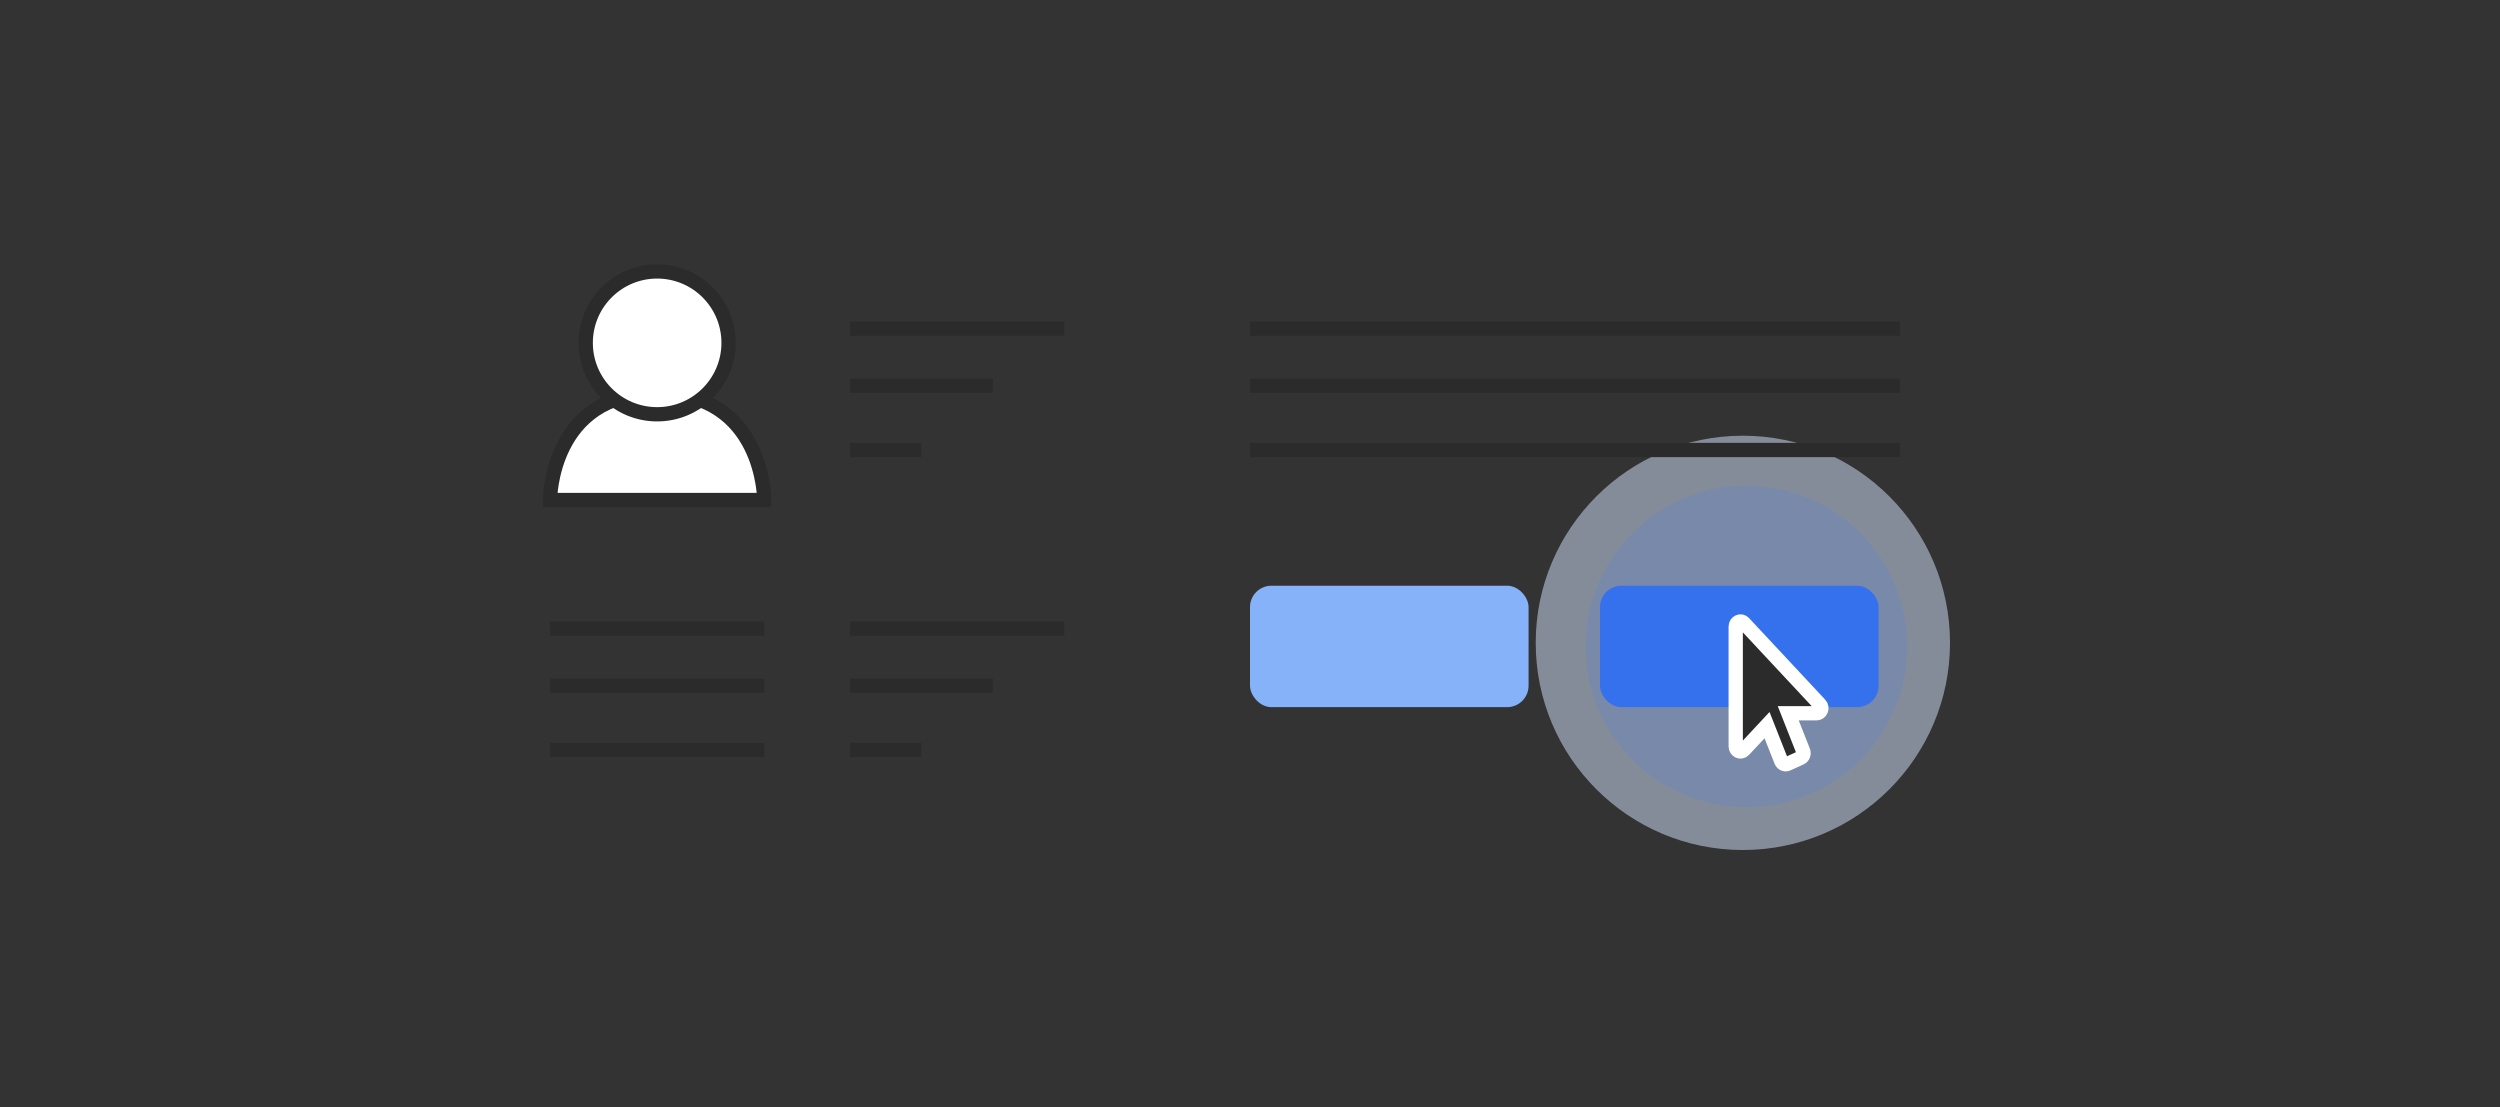 <?xml version="1.0" encoding="UTF-8"?>
<svg width="350px" height="155px" viewBox="0 0 350 155" version="1.1" xmlns="http://www.w3.org/2000/svg" xmlns:xlink="http://www.w3.org/1999/xlink">
    <rect x="0" y="0" width="350" height="155" fill="#333333" stroke="none"/>
    <title>Anmelden</title>
    <g id="Anmelden" stroke="none" stroke-width="1" fill="none" fill-rule="evenodd">
        <rect id="Rectangle-Copy" x="0" y="0" width="350" height="155"></rect>
        <g id="Group-11" transform="translate(77, 38)">
            <g id="Group-5-Copy" transform="translate(138, 23)">
                <circle id="Oval" fill-opacity="0.5" fill="#D9E7FF" cx="29" cy="29" r="29"></circle>
                <circle id="Oval" fill-opacity="0.2" fill="#4981F4" cx="29.5" cy="29.5" r="22.5"></circle>
            </g>
            <rect id="Rectangle" fill="#3571ED" x="147" y="44" width="39" height="17" rx="3"></rect>
            <rect id="Rectangle-Copy-39" fill="#86B2F9" x="98" y="44" width="39" height="17" rx="3"></rect>
            <rect id="Rectangle-Copy-40" fill="#2B2B2B" x="98" y="24" width="91" height="2"></rect>
            <rect id="Rectangle-Copy-41" fill="#2B2B2B" x="98" y="15" width="91" height="2"></rect>
            <rect id="Rectangle-Copy-42" fill="#2B2B2B" x="98" y="7" width="91" height="2"></rect>
            <g id="Group-14-Copy" transform="translate(0, 49)" fill="#2B2B2B">
                <rect id="Rectangle-Copy-36" x="0" y="0" width="30" height="2"></rect>
                <rect id="Rectangle-Copy-38" x="0" y="17" width="30" height="2"></rect>
                <rect id="Rectangle-Copy-37" x="0" y="8" width="30" height="2"></rect>
            </g>
            <rect id="Rectangle-Copy-36" fill="#2B2B2B" x="42" y="7" width="30" height="2"></rect>
            <rect id="Rectangle-Copy-38" fill="#2B2B2B" x="42" y="24" width="10" height="2"></rect>
            <rect id="Rectangle-Copy-37" fill="#2B2B2B" x="42" y="15" width="20" height="2"></rect>
            <g id="Group-14-Copy-6" transform="translate(42, 49)" fill="#2B2B2B">
                <rect id="Rectangle-Copy-36" x="0" y="0" width="30" height="2"></rect>
                <rect id="Rectangle-Copy-38" x="0" y="17" width="10" height="2"></rect>
                <rect id="Rectangle-Copy-37" x="0" y="8" width="20" height="2"></rect>
            </g>
            <g id="Group-15" fill="#FFFFFF" stroke="#2B2B2B" stroke-width="2">
                <path d="M30,32 C30,32 30,17 15,17 C0,17 0,32 0,32 C0,32 30,32 30,32 Z" id="Oval-Copy-2"></path>
                <circle id="Oval-Copy" cx="15" cy="10" r="10"></circle>
            </g>
            <path d="M177.332,61.856 L173.354,61.856 L175.448,67.169 C175.593,67.537 175.427,67.95 175.093,68.106 L173.25,68.943 C172.906,69.099 172.521,68.921 172.375,68.564 L170.385,63.519 L167.135,67.001 C166.702,67.465 166,67.108 166,66.499 L166,49.715 C166,49.074 166.747,48.762 167.135,49.213 L177.801,60.64 C178.231,61.077 177.914,61.856 177.332,61.856 L177.332,61.856 Z" id="Path-Copy" stroke="#FFFFFF" stroke-width="2" fill="#2B2B2B" fill-rule="nonzero"></path>
        </g>
    </g>
</svg>